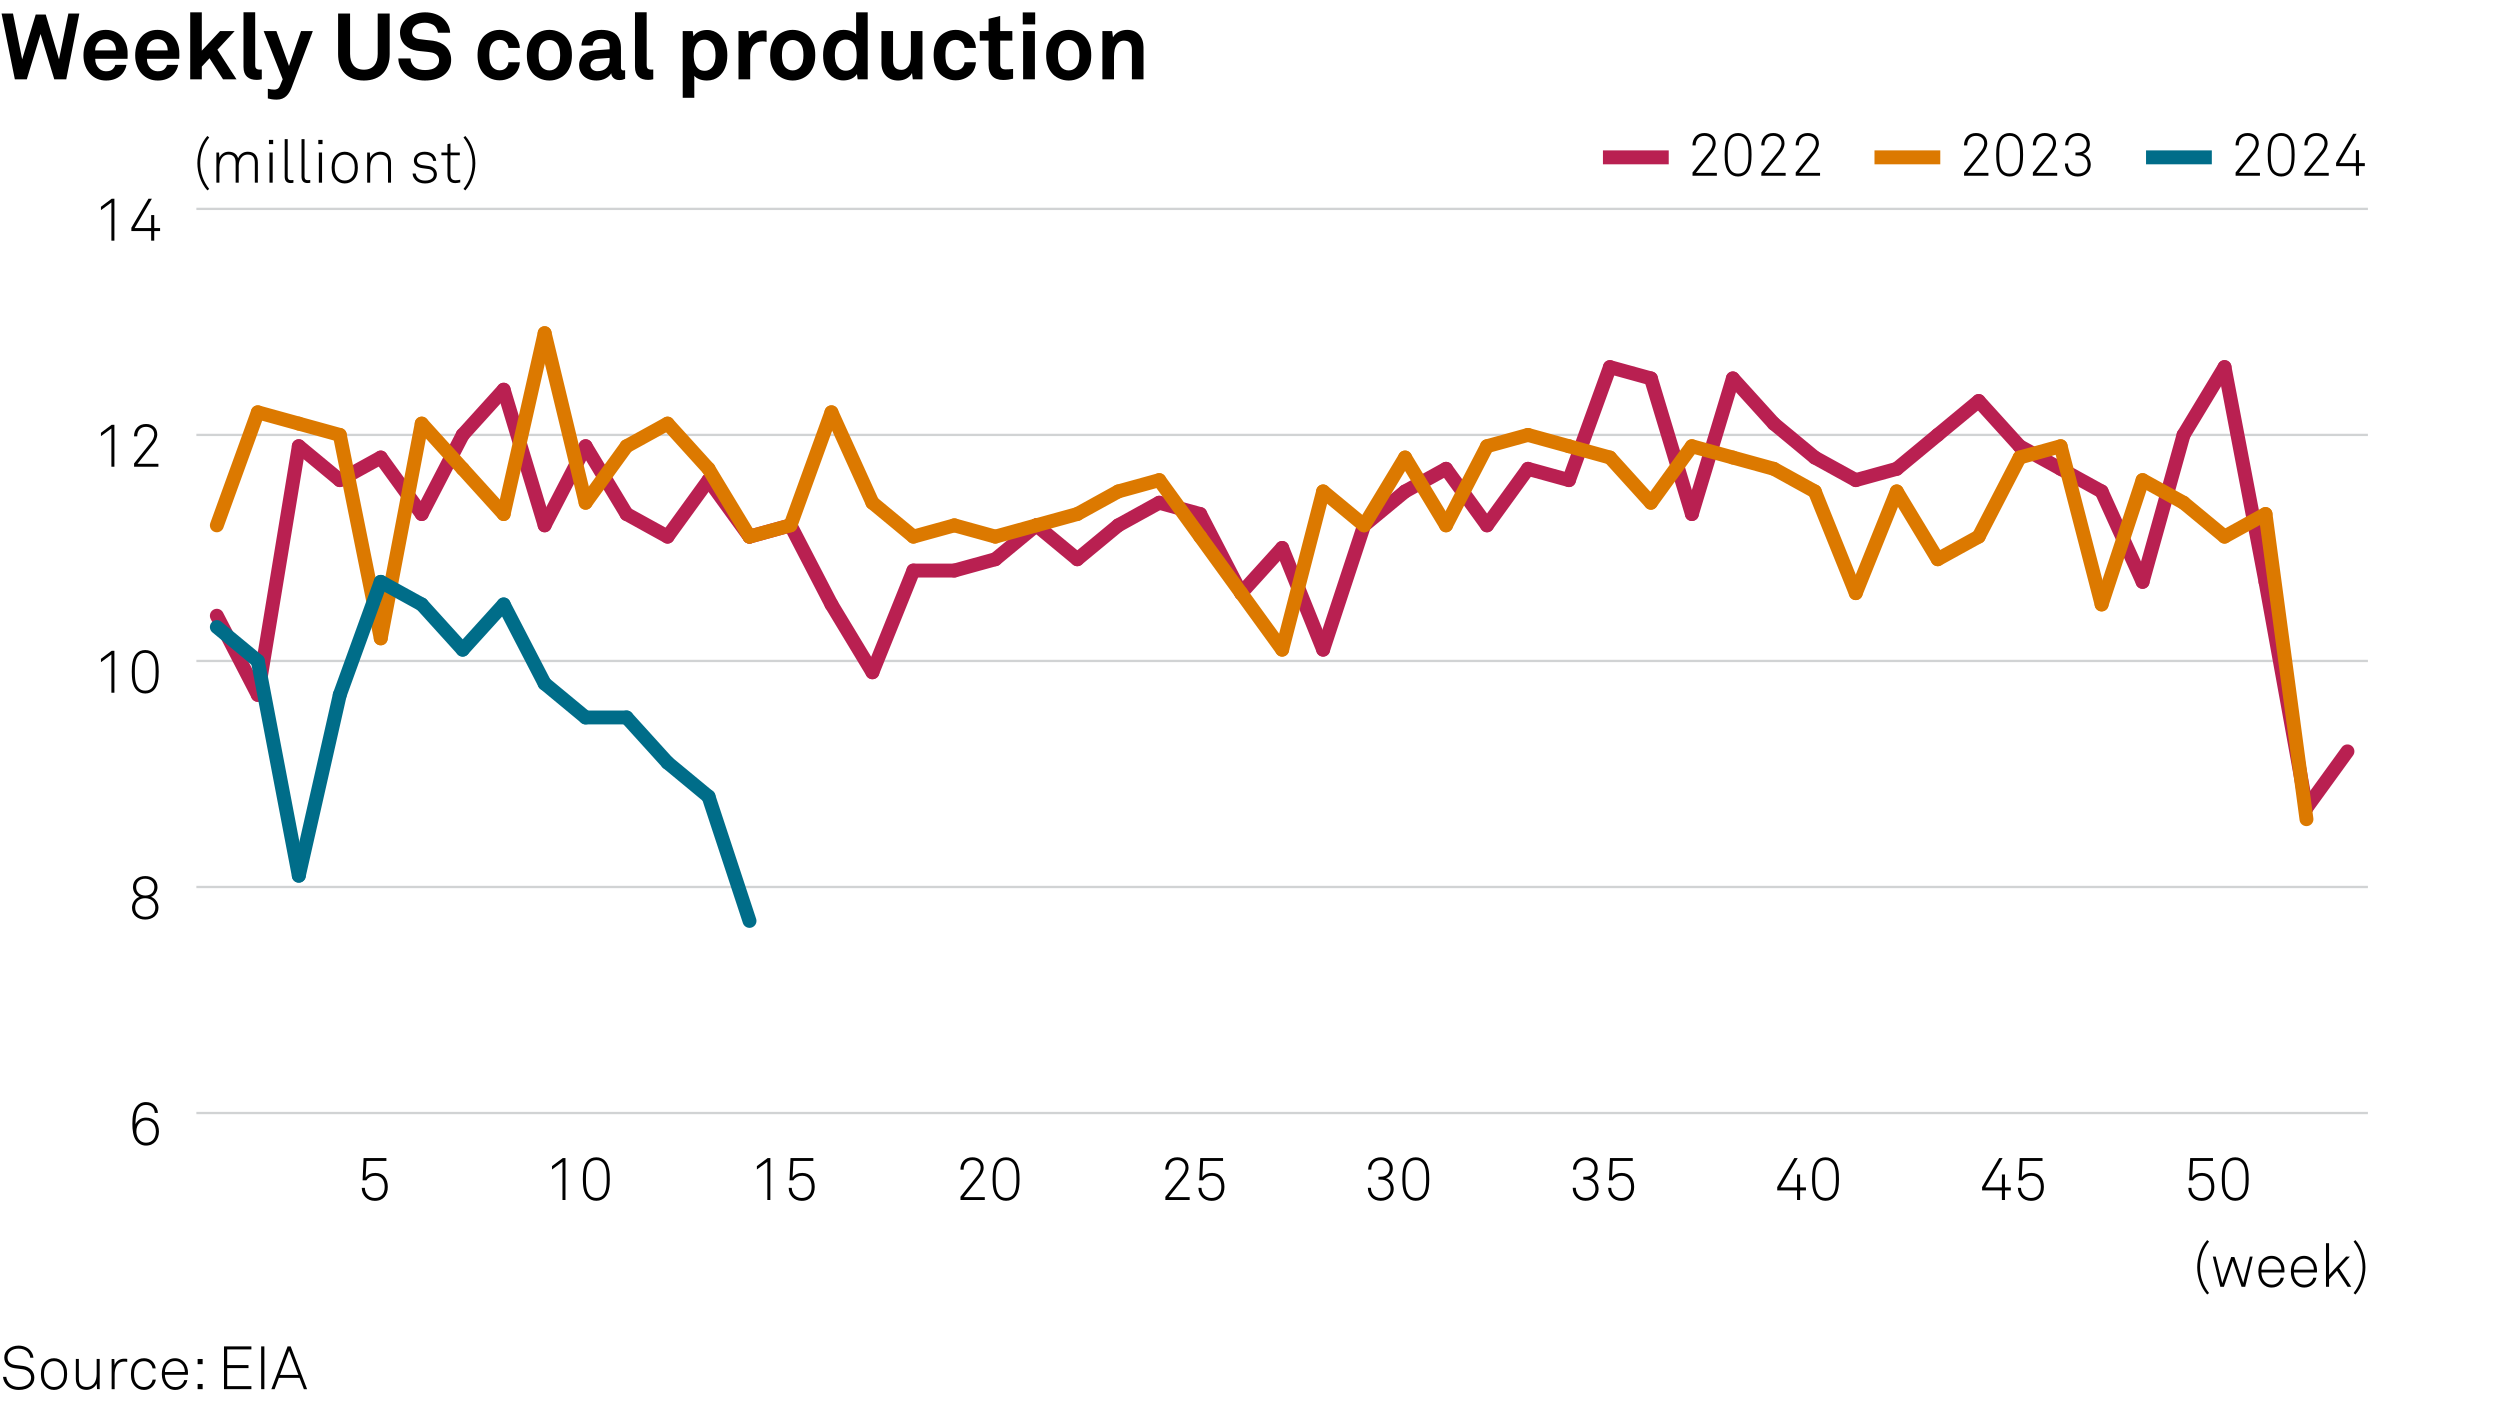 <?xml version="1.0" encoding="utf-8"?>
<!-- Generator: Adobe Illustrator 27.4.0, SVG Export Plug-In . SVG Version: 6.00 Build 0)  -->
<svg version="1.1" xmlns="http://www.w3.org/2000/svg" xmlns:xlink="http://www.w3.org/1999/xlink" x="0px" y="0px"
	 viewBox="0 0 269.291 151.13" enable-background="new 0 0 269.291 151.13" xml:space="preserve">
<g id="Background">
	<rect fill="#FFFFFF" width="269.291" height="151.13"/>
</g>
<g id="Graph">
	<g>
		<path d="M240.812,18.93v-0.351l1.808-2.255c0.182-0.228,0.364-0.572,0.364-0.871c0-0.527-0.391-0.819-0.885-0.819
			c-0.617,0-0.949,0.429-0.949,1.027h-0.344c0-0.773,0.487-1.333,1.293-1.333c0.702,0,1.209,0.422,1.209,1.125
			c0,0.383-0.208,0.773-0.441,1.06l-1.69,2.106h2.256v0.312H240.812z"/>
		<path d="M246.637,18.651c-0.208,0.201-0.5,0.364-0.916,0.364s-0.709-0.163-0.917-0.364c-0.468-0.449-0.533-1.274-0.533-1.983
			s0.065-1.534,0.533-1.982c0.208-0.202,0.501-0.357,0.917-0.357s0.708,0.156,0.916,0.357c0.469,0.448,0.533,1.274,0.533,1.982
			S247.105,18.202,246.637,18.651z M246.416,14.894c-0.162-0.156-0.377-0.26-0.695-0.26s-0.533,0.104-0.695,0.26
			c-0.41,0.396-0.423,1.189-0.423,1.774s0.013,1.378,0.423,1.775c0.162,0.156,0.377,0.26,0.695,0.26s0.533-0.104,0.695-0.26
			c0.409-0.397,0.423-1.19,0.423-1.775S246.825,15.29,246.416,14.894z"/>
		<path d="M248.223,18.93v-0.351l1.808-2.255c0.182-0.228,0.364-0.572,0.364-0.871c0-0.527-0.391-0.819-0.885-0.819
			c-0.617,0-0.949,0.429-0.949,1.027h-0.344c0-0.773,0.487-1.333,1.293-1.333c0.702,0,1.209,0.422,1.209,1.125
			c0,0.383-0.208,0.773-0.441,1.06l-1.69,2.106h2.256v0.312H248.223z"/>
		<path d="M254.1,17.896v1.034h-0.332v-1.034h-2.132v-0.357l1.84-3.126h0.37l-1.859,3.159h1.781v-1.398h0.332v1.398h0.63v0.325
			H254.1z"/>
	</g>
	<line fill="none" stroke="#006D89" stroke-width="1.5" stroke-miterlimit="10" x1="231.163" y1="16.949" x2="238.25" y2="16.949"/>
	<g>
		<path d="M211.562,18.93v-0.351l1.808-2.255c0.182-0.228,0.364-0.572,0.364-0.871c0-0.527-0.391-0.819-0.885-0.819
			c-0.617,0-0.949,0.429-0.949,1.027h-0.344c0-0.773,0.487-1.333,1.293-1.333c0.702,0,1.209,0.422,1.209,1.125
			c0,0.383-0.208,0.773-0.441,1.06l-1.69,2.106h2.256v0.312H211.562z"/>
		<path d="M217.387,18.651c-0.208,0.201-0.5,0.364-0.916,0.364s-0.709-0.163-0.917-0.364c-0.468-0.449-0.533-1.274-0.533-1.983
			s0.065-1.534,0.533-1.982c0.208-0.202,0.501-0.357,0.917-0.357s0.708,0.156,0.916,0.357c0.469,0.448,0.533,1.274,0.533,1.982
			S217.855,18.202,217.387,18.651z M217.166,14.894c-0.162-0.156-0.377-0.26-0.695-0.26s-0.533,0.104-0.695,0.26
			c-0.41,0.396-0.423,1.189-0.423,1.774s0.013,1.378,0.423,1.775c0.162,0.156,0.377,0.26,0.695,0.26s0.533-0.104,0.695-0.26
			c0.409-0.397,0.423-1.19,0.423-1.775S217.575,15.29,217.166,14.894z"/>
		<path d="M218.973,18.93v-0.351l1.808-2.255c0.182-0.228,0.364-0.572,0.364-0.871c0-0.527-0.391-0.819-0.885-0.819
			c-0.617,0-0.949,0.429-0.949,1.027h-0.344c0-0.773,0.487-1.333,1.293-1.333c0.702,0,1.209,0.422,1.209,1.125
			c0,0.383-0.208,0.773-0.441,1.06l-1.69,2.106h2.256v0.312H218.973z"/>
		<path d="M223.81,19.015c-0.865,0-1.372-0.598-1.385-1.397h0.331c0.007,0.585,0.345,1.085,1.054,1.085
			c0.637,0,1.06-0.371,1.06-0.956c0-0.676-0.416-1.014-1.066-1.014h-0.24v-0.312h0.24c0.585,0,0.969-0.305,0.969-0.91
			c0-0.533-0.436-0.878-0.942-0.878c-0.624,0-1.034,0.403-1.04,1.021h-0.339c0.014-0.806,0.592-1.326,1.379-1.326
			c0.695,0,1.28,0.455,1.28,1.183c0,0.487-0.247,0.923-0.734,1.066c0.532,0.149,0.832,0.63,0.832,1.17
			C225.207,18.508,224.576,19.015,223.81,19.015z"/>
	</g>
	<line fill="none" stroke="#DC7900" stroke-width="1.5" stroke-miterlimit="10" x1="201.913" y1="16.949" x2="209" y2="16.949"/>
	<g>
		<path d="M182.312,18.93v-0.351l1.808-2.255c0.182-0.228,0.364-0.572,0.364-0.871c0-0.527-0.391-0.819-0.885-0.819
			c-0.617,0-0.949,0.429-0.949,1.027h-0.344c0-0.773,0.487-1.333,1.293-1.333c0.702,0,1.209,0.422,1.209,1.125
			c0,0.383-0.208,0.773-0.441,1.06l-1.69,2.106h2.256v0.312H182.312z"/>
		<path d="M188.137,18.651c-0.208,0.201-0.5,0.364-0.916,0.364s-0.709-0.163-0.917-0.364c-0.468-0.449-0.533-1.274-0.533-1.983
			s0.065-1.534,0.533-1.982c0.208-0.202,0.501-0.357,0.917-0.357s0.708,0.156,0.916,0.357c0.469,0.448,0.533,1.274,0.533,1.982
			S188.605,18.202,188.137,18.651z M187.916,14.894c-0.162-0.156-0.377-0.26-0.695-0.26s-0.533,0.104-0.695,0.26
			c-0.41,0.396-0.423,1.189-0.423,1.774s0.013,1.378,0.423,1.775c0.162,0.156,0.377,0.26,0.695,0.26s0.533-0.104,0.695-0.26
			c0.409-0.397,0.423-1.19,0.423-1.775S188.325,15.29,187.916,14.894z"/>
		<path d="M189.723,18.93v-0.351l1.808-2.255c0.182-0.228,0.364-0.572,0.364-0.871c0-0.527-0.391-0.819-0.885-0.819
			c-0.617,0-0.949,0.429-0.949,1.027h-0.344c0-0.773,0.487-1.333,1.293-1.333c0.702,0,1.209,0.422,1.209,1.125
			c0,0.383-0.208,0.773-0.441,1.06l-1.69,2.106h2.256v0.312H189.723z"/>
		<path d="M193.428,18.93v-0.351l1.808-2.255c0.182-0.228,0.364-0.572,0.364-0.871c0-0.527-0.391-0.819-0.885-0.819
			c-0.617,0-0.949,0.429-0.949,1.027h-0.344c0-0.773,0.487-1.333,1.293-1.333c0.702,0,1.209,0.422,1.209,1.125
			c0,0.383-0.208,0.773-0.441,1.06l-1.69,2.106h2.256v0.312H193.428z"/>
	</g>
	<line fill="none" stroke="#B92051" stroke-width="1.5" stroke-miterlimit="10" x1="172.663" y1="16.949" x2="179.75" y2="16.949"/>
	<g>
		<line fill="none" x1="21.152" y1="119.891" x2="255.065" y2="119.891"/>
		<g>
			<g>
			</g>
			<g>
			</g>
		</g>
	</g>
	<g>
		<g>
			<g>
				<path d="M15.723,123.4c-0.5,0-0.865-0.267-1.066-0.553c-0.332-0.462-0.397-1.157-0.397-1.801c0-0.689,0.072-1.449,0.494-1.911
					c0.208-0.228,0.514-0.423,0.962-0.423c0.722,0,1.255,0.462,1.294,1.17h-0.338c-0.032-0.52-0.383-0.864-0.956-0.864
					c-0.325,0-0.559,0.137-0.715,0.306c-0.377,0.409-0.403,1.222-0.403,1.769c0.182-0.41,0.611-0.709,1.118-0.709
					c0.891,0,1.404,0.611,1.404,1.502C17.12,122.711,16.613,123.4,15.723,123.4z M15.723,120.683c-0.292,0-0.52,0.11-0.689,0.273
					c-0.228,0.221-0.345,0.533-0.345,0.916c0,0.624,0.351,1.216,1.04,1.216c0.741,0,1.06-0.578,1.06-1.202
					S16.463,120.683,15.723,120.683z"/>
			</g>
			<g>
				<path d="M15.638,99.053c-0.767,0-1.417-0.455-1.417-1.274c0-0.507,0.312-1.001,0.799-1.17c-0.422-0.163-0.695-0.599-0.695-1.047
					c0-0.767,0.591-1.196,1.326-1.196c0.735,0,1.313,0.43,1.313,1.196c0,0.448-0.273,0.884-0.695,1.047
					c0.487,0.169,0.8,0.663,0.8,1.17C17.068,98.598,16.405,99.053,15.638,99.053z M15.638,96.751c-0.611,0-1.079,0.364-1.079,1.008
					s0.481,0.994,1.092,0.994c0.611,0,1.079-0.351,1.079-0.994S16.249,96.751,15.638,96.751z M15.638,94.651
					c-0.546,0-0.975,0.318-0.975,0.897c0,0.592,0.429,0.916,0.988,0.916s0.975-0.324,0.975-0.916
					C16.626,94.97,16.184,94.651,15.638,94.651z"/>
			</g>
			<g>
				<path d="M11.999,74.619v-4.115l-1.125,0.826v-0.364l1.157-0.864h0.292v4.518H11.999z"/>
				<path d="M16.562,74.34c-0.208,0.201-0.5,0.364-0.917,0.364s-0.708-0.163-0.917-0.364c-0.468-0.449-0.533-1.274-0.533-1.982
					c0-0.709,0.065-1.534,0.533-1.983c0.208-0.202,0.5-0.357,0.917-0.357s0.708,0.156,0.917,0.357
					c0.468,0.449,0.533,1.274,0.533,1.983C17.095,73.065,17.03,73.891,16.562,74.34z M16.341,70.583
					c-0.163-0.156-0.377-0.26-0.696-0.26s-0.533,0.104-0.695,0.26c-0.41,0.396-0.423,1.189-0.423,1.775
					c0,0.585,0.013,1.378,0.423,1.774c0.162,0.156,0.377,0.26,0.695,0.26s0.533-0.104,0.696-0.26
					c0.409-0.396,0.422-1.189,0.422-1.774C16.763,71.772,16.75,70.979,16.341,70.583z"/>
			</g>
			<g>
				<path d="M11.999,50.272v-4.115l-1.125,0.826v-0.364l1.157-0.864h0.292v4.518H11.999z"/>
				<path d="M14.442,50.272v-0.351l1.807-2.255c0.182-0.228,0.364-0.572,0.364-0.871c0-0.527-0.39-0.819-0.884-0.819
					c-0.618,0-0.949,0.429-0.949,1.027h-0.344c0-0.773,0.487-1.333,1.293-1.333c0.702,0,1.209,0.422,1.209,1.125
					c0,0.383-0.208,0.773-0.442,1.06l-1.69,2.106h2.255v0.312H14.442z"/>
			</g>
			<g>
				<path d="M11.999,25.924v-4.115l-1.125,0.826v-0.364l1.157-0.864h0.292v4.518H11.999z"/>
				<path d="M16.614,24.89v1.034h-0.332V24.89H14.15v-0.357l1.84-3.126h0.37l-1.859,3.159h1.781v-1.397h0.332v1.397h0.63v0.325
					H16.614z"/>
			</g>
		</g>
		<line fill="none" x1="21.152" y1="119.891" x2="21.152" y2="22.5"/>
		<g>
			<g>
				
					<line fill-rule="evenodd" clip-rule="evenodd" fill="none" stroke="#D1D3D4" stroke-width="0.25" stroke-miterlimit="10" x1="21.152" y1="119.891" x2="255.065" y2="119.891"/>
				
					<line fill-rule="evenodd" clip-rule="evenodd" fill="none" stroke="#D1D3D4" stroke-width="0.25" stroke-miterlimit="10" x1="21.152" y1="95.543" x2="255.065" y2="95.543"/>
				
					<line fill-rule="evenodd" clip-rule="evenodd" fill="none" stroke="#D1D3D4" stroke-width="0.25" stroke-miterlimit="10" x1="21.152" y1="71.196" x2="255.065" y2="71.196"/>
				
					<line fill-rule="evenodd" clip-rule="evenodd" fill="none" stroke="#D1D3D4" stroke-width="0.25" stroke-miterlimit="10" x1="21.152" y1="46.848" x2="255.065" y2="46.848"/>
				
					<line fill-rule="evenodd" clip-rule="evenodd" fill="none" stroke="#D1D3D4" stroke-width="0.25" stroke-miterlimit="10" x1="21.152" y1="22.5" x2="255.065" y2="22.5"/>
			</g>
			<g>
			</g>
		</g>
	</g>
	<g>
		<g>
			<g>
				
					<line fill="none" stroke="#B92051" stroke-width="1.5" stroke-linecap="round" stroke-linejoin="round" stroke-miterlimit="10" x1="27.772" y1="74.848" x2="23.359" y2="66.326"/>
				
					<line fill="none" stroke="#B92051" stroke-width="1.5" stroke-linecap="round" stroke-linejoin="round" stroke-miterlimit="10" x1="32.186" y1="48.065" x2="27.772" y2="74.848"/>
				
					<line fill="none" stroke="#B92051" stroke-width="1.5" stroke-linecap="round" stroke-linejoin="round" stroke-miterlimit="10" x1="36.599" y1="51.717" x2="32.186" y2="48.065"/>
				
					<line fill="none" stroke="#B92051" stroke-width="1.5" stroke-linecap="round" stroke-linejoin="round" stroke-miterlimit="10" x1="41.013" y1="49.283" x2="36.599" y2="51.717"/>
				
					<line fill="none" stroke="#B92051" stroke-width="1.5" stroke-linecap="round" stroke-linejoin="round" stroke-miterlimit="10" x1="45.426" y1="55.37" x2="41.013" y2="49.283"/>
				
					<line fill="none" stroke="#B92051" stroke-width="1.5" stroke-linecap="round" stroke-linejoin="round" stroke-miterlimit="10" x1="49.84" y1="46.848" x2="45.426" y2="55.37"/>
				
					<line fill="none" stroke="#B92051" stroke-width="1.5" stroke-linecap="round" stroke-linejoin="round" stroke-miterlimit="10" x1="54.253" y1="41.978" x2="49.84" y2="46.848"/>
				
					<line fill="none" stroke="#B92051" stroke-width="1.5" stroke-linecap="round" stroke-linejoin="round" stroke-miterlimit="10" x1="58.667" y1="56.587" x2="54.253" y2="41.978"/>
				
					<line fill="none" stroke="#B92051" stroke-width="1.5" stroke-linecap="round" stroke-linejoin="round" stroke-miterlimit="10" x1="63.08" y1="48.065" x2="58.667" y2="56.587"/>
				
					<line fill="none" stroke="#B92051" stroke-width="1.5" stroke-linecap="round" stroke-linejoin="round" stroke-miterlimit="10" x1="67.493" y1="55.37" x2="63.08" y2="48.065"/>
				
					<line fill="none" stroke="#B92051" stroke-width="1.5" stroke-linecap="round" stroke-linejoin="round" stroke-miterlimit="10" x1="71.907" y1="57.804" x2="67.493" y2="55.37"/>
				
					<line fill="none" stroke="#B92051" stroke-width="1.5" stroke-linecap="round" stroke-linejoin="round" stroke-miterlimit="10" x1="76.32" y1="51.717" x2="71.907" y2="57.804"/>
				
					<line fill="none" stroke="#B92051" stroke-width="1.5" stroke-linecap="round" stroke-linejoin="round" stroke-miterlimit="10" x1="80.734" y1="57.804" x2="76.32" y2="51.717"/>
				
					<line fill="none" stroke="#B92051" stroke-width="1.5" stroke-linecap="round" stroke-linejoin="round" stroke-miterlimit="10" x1="85.147" y1="56.587" x2="80.734" y2="57.804"/>
				
					<line fill="none" stroke="#B92051" stroke-width="1.5" stroke-linecap="round" stroke-linejoin="round" stroke-miterlimit="10" x1="89.561" y1="65.109" x2="85.147" y2="56.587"/>
				
					<line fill="none" stroke="#B92051" stroke-width="1.5" stroke-linecap="round" stroke-linejoin="round" stroke-miterlimit="10" x1="93.974" y1="72.413" x2="89.561" y2="65.109"/>
				
					<line fill="none" stroke="#B92051" stroke-width="1.5" stroke-linecap="round" stroke-linejoin="round" stroke-miterlimit="10" x1="98.388" y1="61.457" x2="93.974" y2="72.413"/>
				
					<line fill="none" stroke="#B92051" stroke-width="1.5" stroke-linecap="round" stroke-linejoin="round" stroke-miterlimit="10" x1="102.801" y1="61.457" x2="98.388" y2="61.457"/>
				
					<line fill="none" stroke="#B92051" stroke-width="1.5" stroke-linecap="round" stroke-linejoin="round" stroke-miterlimit="10" x1="107.215" y1="60.239" x2="102.801" y2="61.457"/>
				
					<line fill="none" stroke="#B92051" stroke-width="1.5" stroke-linecap="round" stroke-linejoin="round" stroke-miterlimit="10" x1="111.628" y1="56.587" x2="107.215" y2="60.239"/>
				
					<line fill="none" stroke="#B92051" stroke-width="1.5" stroke-linecap="round" stroke-linejoin="round" stroke-miterlimit="10" x1="116.041" y1="60.239" x2="111.628" y2="56.587"/>
				
					<line fill="none" stroke="#B92051" stroke-width="1.5" stroke-linecap="round" stroke-linejoin="round" stroke-miterlimit="10" x1="120.455" y1="56.587" x2="116.041" y2="60.239"/>
				
					<line fill="none" stroke="#B92051" stroke-width="1.5" stroke-linecap="round" stroke-linejoin="round" stroke-miterlimit="10" x1="124.868" y1="54.152" x2="120.455" y2="56.587"/>
				
					<line fill="none" stroke="#B92051" stroke-width="1.5" stroke-linecap="round" stroke-linejoin="round" stroke-miterlimit="10" x1="129.282" y1="55.37" x2="124.868" y2="54.152"/>
				
					<line fill="none" stroke="#B92051" stroke-width="1.5" stroke-linecap="round" stroke-linejoin="round" stroke-miterlimit="10" x1="133.695" y1="63.891" x2="129.282" y2="55.37"/>
				
					<line fill="none" stroke="#B92051" stroke-width="1.5" stroke-linecap="round" stroke-linejoin="round" stroke-miterlimit="10" x1="138.109" y1="59.022" x2="133.695" y2="63.891"/>
				
					<line fill="none" stroke="#B92051" stroke-width="1.5" stroke-linecap="round" stroke-linejoin="round" stroke-miterlimit="10" x1="142.522" y1="69.978" x2="138.109" y2="59.022"/>
				
					<line fill="none" stroke="#B92051" stroke-width="1.5" stroke-linecap="round" stroke-linejoin="round" stroke-miterlimit="10" x1="146.936" y1="56.587" x2="142.522" y2="69.978"/>
				
					<line fill="none" stroke="#B92051" stroke-width="1.5" stroke-linecap="round" stroke-linejoin="round" stroke-miterlimit="10" x1="151.349" y1="52.935" x2="146.936" y2="56.587"/>
				
					<line fill="none" stroke="#B92051" stroke-width="1.5" stroke-linecap="round" stroke-linejoin="round" stroke-miterlimit="10" x1="155.763" y1="50.5" x2="151.349" y2="52.935"/>
				
					<line fill="none" stroke="#B92051" stroke-width="1.5" stroke-linecap="round" stroke-linejoin="round" stroke-miterlimit="10" x1="160.176" y1="56.587" x2="155.763" y2="50.5"/>
				
					<line fill="none" stroke="#B92051" stroke-width="1.5" stroke-linecap="round" stroke-linejoin="round" stroke-miterlimit="10" x1="164.589" y1="50.5" x2="160.176" y2="56.587"/>
				
					<line fill="none" stroke="#B92051" stroke-width="1.5" stroke-linecap="round" stroke-linejoin="round" stroke-miterlimit="10" x1="169.003" y1="51.717" x2="164.589" y2="50.5"/>
				
					<line fill="none" stroke="#B92051" stroke-width="1.5" stroke-linecap="round" stroke-linejoin="round" stroke-miterlimit="10" x1="173.416" y1="39.543" x2="169.003" y2="51.717"/>
				
					<line fill="none" stroke="#B92051" stroke-width="1.5" stroke-linecap="round" stroke-linejoin="round" stroke-miterlimit="10" x1="177.83" y1="40.761" x2="173.416" y2="39.543"/>
				
					<line fill="none" stroke="#B92051" stroke-width="1.5" stroke-linecap="round" stroke-linejoin="round" stroke-miterlimit="10" x1="182.243" y1="55.37" x2="177.83" y2="40.761"/>
				
					<line fill="none" stroke="#B92051" stroke-width="1.5" stroke-linecap="round" stroke-linejoin="round" stroke-miterlimit="10" x1="186.657" y1="40.761" x2="182.243" y2="55.37"/>
				
					<line fill="none" stroke="#B92051" stroke-width="1.5" stroke-linecap="round" stroke-linejoin="round" stroke-miterlimit="10" x1="191.07" y1="45.63" x2="186.657" y2="40.761"/>
				
					<line fill="none" stroke="#B92051" stroke-width="1.5" stroke-linecap="round" stroke-linejoin="round" stroke-miterlimit="10" x1="195.484" y1="49.283" x2="191.07" y2="45.63"/>
				
					<line fill="none" stroke="#B92051" stroke-width="1.5" stroke-linecap="round" stroke-linejoin="round" stroke-miterlimit="10" x1="199.897" y1="51.717" x2="195.484" y2="49.283"/>
				
					<line fill="none" stroke="#B92051" stroke-width="1.5" stroke-linecap="round" stroke-linejoin="round" stroke-miterlimit="10" x1="204.311" y1="50.5" x2="199.897" y2="51.717"/>
				
					<line fill="none" stroke="#B92051" stroke-width="1.5" stroke-linecap="round" stroke-linejoin="round" stroke-miterlimit="10" x1="208.724" y1="46.848" x2="204.311" y2="50.5"/>
				
					<line fill="none" stroke="#B92051" stroke-width="1.5" stroke-linecap="round" stroke-linejoin="round" stroke-miterlimit="10" x1="213.137" y1="43.196" x2="208.724" y2="46.848"/>
				
					<line fill="none" stroke="#B92051" stroke-width="1.5" stroke-linecap="round" stroke-linejoin="round" stroke-miterlimit="10" x1="217.551" y1="48.065" x2="213.137" y2="43.196"/>
				
					<line fill="none" stroke="#B92051" stroke-width="1.5" stroke-linecap="round" stroke-linejoin="round" stroke-miterlimit="10" x1="221.964" y1="50.5" x2="217.551" y2="48.065"/>
				
					<line fill="none" stroke="#B92051" stroke-width="1.5" stroke-linecap="round" stroke-linejoin="round" stroke-miterlimit="10" x1="226.378" y1="52.935" x2="221.964" y2="50.5"/>
				
					<line fill="none" stroke="#B92051" stroke-width="1.5" stroke-linecap="round" stroke-linejoin="round" stroke-miterlimit="10" x1="230.791" y1="62.674" x2="226.378" y2="52.935"/>
				
					<line fill="none" stroke="#B92051" stroke-width="1.5" stroke-linecap="round" stroke-linejoin="round" stroke-miterlimit="10" x1="235.205" y1="46.848" x2="230.791" y2="62.674"/>
				
					<line fill="none" stroke="#B92051" stroke-width="1.5" stroke-linecap="round" stroke-linejoin="round" stroke-miterlimit="10" x1="239.618" y1="39.543" x2="235.205" y2="46.848"/>
				
					<line fill="none" stroke="#B92051" stroke-width="1.5" stroke-linecap="round" stroke-linejoin="round" stroke-miterlimit="10" x1="244.032" y1="62.674" x2="239.618" y2="39.543"/>
				
					<line fill="none" stroke="#B92051" stroke-width="1.5" stroke-linecap="round" stroke-linejoin="round" stroke-miterlimit="10" x1="248.445" y1="87.022" x2="244.032" y2="62.674"/>
				
					<line fill="none" stroke="#B92051" stroke-width="1.5" stroke-linecap="round" stroke-linejoin="round" stroke-miterlimit="10" x1="252.858" y1="80.935" x2="248.445" y2="87.022"/>
			</g>
		</g>
		<g>
			<g>
				
					<line fill="none" stroke="#DC7900" stroke-width="1.5" stroke-linecap="round" stroke-linejoin="round" stroke-miterlimit="10" x1="27.772" y1="44.413" x2="23.359" y2="56.587"/>
				
					<line fill="none" stroke="#DC7900" stroke-width="1.5" stroke-linecap="round" stroke-linejoin="round" stroke-miterlimit="10" x1="32.186" y1="45.63" x2="27.772" y2="44.413"/>
				
					<line fill="none" stroke="#DC7900" stroke-width="1.5" stroke-linecap="round" stroke-linejoin="round" stroke-miterlimit="10" x1="36.599" y1="46.848" x2="32.186" y2="45.63"/>
				
					<line fill="none" stroke="#DC7900" stroke-width="1.5" stroke-linecap="round" stroke-linejoin="round" stroke-miterlimit="10" x1="41.013" y1="68.761" x2="36.599" y2="46.848"/>
				
					<line fill="none" stroke="#DC7900" stroke-width="1.5" stroke-linecap="round" stroke-linejoin="round" stroke-miterlimit="10" x1="45.426" y1="45.63" x2="41.013" y2="68.761"/>
				
					<line fill="none" stroke="#DC7900" stroke-width="1.5" stroke-linecap="round" stroke-linejoin="round" stroke-miterlimit="10" x1="49.84" y1="50.5" x2="45.426" y2="45.63"/>
				
					<line fill="none" stroke="#DC7900" stroke-width="1.5" stroke-linecap="round" stroke-linejoin="round" stroke-miterlimit="10" x1="54.253" y1="55.37" x2="49.84" y2="50.5"/>
				
					<line fill="none" stroke="#DC7900" stroke-width="1.5" stroke-linecap="round" stroke-linejoin="round" stroke-miterlimit="10" x1="58.667" y1="35.891" x2="54.253" y2="55.37"/>
				
					<line fill="none" stroke="#DC7900" stroke-width="1.5" stroke-linecap="round" stroke-linejoin="round" stroke-miterlimit="10" x1="63.08" y1="54.152" x2="58.667" y2="35.891"/>
				
					<line fill="none" stroke="#DC7900" stroke-width="1.5" stroke-linecap="round" stroke-linejoin="round" stroke-miterlimit="10" x1="67.493" y1="48.065" x2="63.08" y2="54.152"/>
				
					<line fill="none" stroke="#DC7900" stroke-width="1.5" stroke-linecap="round" stroke-linejoin="round" stroke-miterlimit="10" x1="71.907" y1="45.63" x2="67.493" y2="48.065"/>
				
					<line fill="none" stroke="#DC7900" stroke-width="1.5" stroke-linecap="round" stroke-linejoin="round" stroke-miterlimit="10" x1="76.32" y1="50.5" x2="71.907" y2="45.63"/>
				
					<line fill="none" stroke="#DC7900" stroke-width="1.5" stroke-linecap="round" stroke-linejoin="round" stroke-miterlimit="10" x1="80.734" y1="57.804" x2="76.32" y2="50.5"/>
				
					<line fill="none" stroke="#DC7900" stroke-width="1.5" stroke-linecap="round" stroke-linejoin="round" stroke-miterlimit="10" x1="85.147" y1="56.587" x2="80.734" y2="57.804"/>
				
					<line fill="none" stroke="#DC7900" stroke-width="1.5" stroke-linecap="round" stroke-linejoin="round" stroke-miterlimit="10" x1="89.561" y1="44.413" x2="85.147" y2="56.587"/>
				
					<line fill="none" stroke="#DC7900" stroke-width="1.5" stroke-linecap="round" stroke-linejoin="round" stroke-miterlimit="10" x1="93.974" y1="54.152" x2="89.561" y2="44.413"/>
				
					<line fill="none" stroke="#DC7900" stroke-width="1.5" stroke-linecap="round" stroke-linejoin="round" stroke-miterlimit="10" x1="98.388" y1="57.804" x2="93.974" y2="54.152"/>
				
					<line fill="none" stroke="#DC7900" stroke-width="1.5" stroke-linecap="round" stroke-linejoin="round" stroke-miterlimit="10" x1="102.801" y1="56.587" x2="98.388" y2="57.804"/>
				
					<line fill="none" stroke="#DC7900" stroke-width="1.5" stroke-linecap="round" stroke-linejoin="round" stroke-miterlimit="10" x1="107.215" y1="57.804" x2="102.801" y2="56.587"/>
				
					<line fill="none" stroke="#DC7900" stroke-width="1.5" stroke-linecap="round" stroke-linejoin="round" stroke-miterlimit="10" x1="111.628" y1="56.587" x2="107.215" y2="57.804"/>
				
					<line fill="none" stroke="#DC7900" stroke-width="1.5" stroke-linecap="round" stroke-linejoin="round" stroke-miterlimit="10" x1="116.041" y1="55.37" x2="111.628" y2="56.587"/>
				
					<line fill="none" stroke="#DC7900" stroke-width="1.5" stroke-linecap="round" stroke-linejoin="round" stroke-miterlimit="10" x1="120.455" y1="52.935" x2="116.041" y2="55.37"/>
				
					<line fill="none" stroke="#DC7900" stroke-width="1.5" stroke-linecap="round" stroke-linejoin="round" stroke-miterlimit="10" x1="124.868" y1="51.717" x2="120.455" y2="52.935"/>
				
					<line fill="none" stroke="#DC7900" stroke-width="1.5" stroke-linecap="round" stroke-linejoin="round" stroke-miterlimit="10" x1="129.282" y1="57.804" x2="124.868" y2="51.717"/>
				
					<line fill="none" stroke="#DC7900" stroke-width="1.5" stroke-linecap="round" stroke-linejoin="round" stroke-miterlimit="10" x1="133.695" y1="63.891" x2="129.282" y2="57.804"/>
				
					<line fill="none" stroke="#DC7900" stroke-width="1.5" stroke-linecap="round" stroke-linejoin="round" stroke-miterlimit="10" x1="138.109" y1="69.978" x2="133.695" y2="63.891"/>
				
					<line fill="none" stroke="#DC7900" stroke-width="1.5" stroke-linecap="round" stroke-linejoin="round" stroke-miterlimit="10" x1="142.522" y1="52.935" x2="138.109" y2="69.978"/>
				
					<line fill="none" stroke="#DC7900" stroke-width="1.5" stroke-linecap="round" stroke-linejoin="round" stroke-miterlimit="10" x1="146.936" y1="56.587" x2="142.522" y2="52.935"/>
				
					<line fill="none" stroke="#DC7900" stroke-width="1.5" stroke-linecap="round" stroke-linejoin="round" stroke-miterlimit="10" x1="151.349" y1="49.283" x2="146.936" y2="56.587"/>
				
					<line fill="none" stroke="#DC7900" stroke-width="1.5" stroke-linecap="round" stroke-linejoin="round" stroke-miterlimit="10" x1="155.763" y1="56.587" x2="151.349" y2="49.283"/>
				
					<line fill="none" stroke="#DC7900" stroke-width="1.5" stroke-linecap="round" stroke-linejoin="round" stroke-miterlimit="10" x1="160.176" y1="48.065" x2="155.763" y2="56.587"/>
				
					<line fill="none" stroke="#DC7900" stroke-width="1.5" stroke-linecap="round" stroke-linejoin="round" stroke-miterlimit="10" x1="164.589" y1="46.848" x2="160.176" y2="48.065"/>
				
					<line fill="none" stroke="#DC7900" stroke-width="1.5" stroke-linecap="round" stroke-linejoin="round" stroke-miterlimit="10" x1="169.003" y1="48.065" x2="164.589" y2="46.848"/>
				
					<line fill="none" stroke="#DC7900" stroke-width="1.5" stroke-linecap="round" stroke-linejoin="round" stroke-miterlimit="10" x1="173.416" y1="49.283" x2="169.003" y2="48.065"/>
				
					<line fill="none" stroke="#DC7900" stroke-width="1.5" stroke-linecap="round" stroke-linejoin="round" stroke-miterlimit="10" x1="177.83" y1="54.152" x2="173.416" y2="49.283"/>
				
					<line fill="none" stroke="#DC7900" stroke-width="1.5" stroke-linecap="round" stroke-linejoin="round" stroke-miterlimit="10" x1="182.243" y1="48.065" x2="177.83" y2="54.152"/>
				
					<line fill="none" stroke="#DC7900" stroke-width="1.5" stroke-linecap="round" stroke-linejoin="round" stroke-miterlimit="10" x1="186.657" y1="49.283" x2="182.243" y2="48.065"/>
				
					<line fill="none" stroke="#DC7900" stroke-width="1.5" stroke-linecap="round" stroke-linejoin="round" stroke-miterlimit="10" x1="191.07" y1="50.5" x2="186.657" y2="49.283"/>
				
					<line fill="none" stroke="#DC7900" stroke-width="1.5" stroke-linecap="round" stroke-linejoin="round" stroke-miterlimit="10" x1="195.484" y1="52.935" x2="191.07" y2="50.5"/>
				
					<line fill="none" stroke="#DC7900" stroke-width="1.5" stroke-linecap="round" stroke-linejoin="round" stroke-miterlimit="10" x1="199.897" y1="63.891" x2="195.484" y2="52.935"/>
				
					<line fill="none" stroke="#DC7900" stroke-width="1.5" stroke-linecap="round" stroke-linejoin="round" stroke-miterlimit="10" x1="204.311" y1="52.935" x2="199.897" y2="63.891"/>
				
					<line fill="none" stroke="#DC7900" stroke-width="1.5" stroke-linecap="round" stroke-linejoin="round" stroke-miterlimit="10" x1="208.724" y1="60.239" x2="204.311" y2="52.935"/>
				
					<line fill="none" stroke="#DC7900" stroke-width="1.5" stroke-linecap="round" stroke-linejoin="round" stroke-miterlimit="10" x1="213.137" y1="57.804" x2="208.724" y2="60.239"/>
				
					<line fill="none" stroke="#DC7900" stroke-width="1.5" stroke-linecap="round" stroke-linejoin="round" stroke-miterlimit="10" x1="217.551" y1="49.283" x2="213.137" y2="57.804"/>
				
					<line fill="none" stroke="#DC7900" stroke-width="1.5" stroke-linecap="round" stroke-linejoin="round" stroke-miterlimit="10" x1="221.964" y1="48.065" x2="217.551" y2="49.283"/>
				
					<line fill="none" stroke="#DC7900" stroke-width="1.5" stroke-linecap="round" stroke-linejoin="round" stroke-miterlimit="10" x1="226.378" y1="65.109" x2="221.964" y2="48.065"/>
				
					<line fill="none" stroke="#DC7900" stroke-width="1.5" stroke-linecap="round" stroke-linejoin="round" stroke-miterlimit="10" x1="230.791" y1="51.717" x2="226.378" y2="65.109"/>
				
					<line fill="none" stroke="#DC7900" stroke-width="1.5" stroke-linecap="round" stroke-linejoin="round" stroke-miterlimit="10" x1="235.205" y1="54.152" x2="230.791" y2="51.717"/>
				
					<line fill="none" stroke="#DC7900" stroke-width="1.5" stroke-linecap="round" stroke-linejoin="round" stroke-miterlimit="10" x1="239.618" y1="57.804" x2="235.205" y2="54.152"/>
				
					<line fill="none" stroke="#DC7900" stroke-width="1.5" stroke-linecap="round" stroke-linejoin="round" stroke-miterlimit="10" x1="244.032" y1="55.37" x2="239.618" y2="57.804"/>
				
					<line fill="none" stroke="#DC7900" stroke-width="1.5" stroke-linecap="round" stroke-linejoin="round" stroke-miterlimit="10" x1="248.445" y1="88.239" x2="244.032" y2="55.37"/>
			</g>
		</g>
		<g>
			<g>
				
					<line fill="none" stroke="#006D89" stroke-width="1.5" stroke-linecap="round" stroke-linejoin="round" stroke-miterlimit="10" x1="27.772" y1="71.196" x2="23.359" y2="67.543"/>
				
					<line fill="none" stroke="#006D89" stroke-width="1.5" stroke-linecap="round" stroke-linejoin="round" stroke-miterlimit="10" x1="32.186" y1="94.326" x2="27.772" y2="71.196"/>
				
					<line fill="none" stroke="#006D89" stroke-width="1.5" stroke-linecap="round" stroke-linejoin="round" stroke-miterlimit="10" x1="36.599" y1="74.848" x2="32.186" y2="94.326"/>
				
					<line fill="none" stroke="#006D89" stroke-width="1.5" stroke-linecap="round" stroke-linejoin="round" stroke-miterlimit="10" x1="41.013" y1="62.674" x2="36.599" y2="74.848"/>
				
					<line fill="none" stroke="#006D89" stroke-width="1.5" stroke-linecap="round" stroke-linejoin="round" stroke-miterlimit="10" x1="45.426" y1="65.109" x2="41.013" y2="62.674"/>
				
					<line fill="none" stroke="#006D89" stroke-width="1.5" stroke-linecap="round" stroke-linejoin="round" stroke-miterlimit="10" x1="49.84" y1="69.978" x2="45.426" y2="65.109"/>
				
					<line fill="none" stroke="#006D89" stroke-width="1.5" stroke-linecap="round" stroke-linejoin="round" stroke-miterlimit="10" x1="54.253" y1="65.109" x2="49.84" y2="69.978"/>
				
					<line fill="none" stroke="#006D89" stroke-width="1.5" stroke-linecap="round" stroke-linejoin="round" stroke-miterlimit="10" x1="58.667" y1="73.63" x2="54.253" y2="65.109"/>
				
					<line fill="none" stroke="#006D89" stroke-width="1.5" stroke-linecap="round" stroke-linejoin="round" stroke-miterlimit="10" x1="63.08" y1="77.283" x2="58.667" y2="73.63"/>
				
					<line fill="none" stroke="#006D89" stroke-width="1.5" stroke-linecap="round" stroke-linejoin="round" stroke-miterlimit="10" x1="67.493" y1="77.283" x2="63.08" y2="77.283"/>
				
					<line fill="none" stroke="#006D89" stroke-width="1.5" stroke-linecap="round" stroke-linejoin="round" stroke-miterlimit="10" x1="71.907" y1="82.152" x2="67.493" y2="77.283"/>
				
					<line fill="none" stroke="#006D89" stroke-width="1.5" stroke-linecap="round" stroke-linejoin="round" stroke-miterlimit="10" x1="76.32" y1="85.804" x2="71.907" y2="82.152"/>
				
					<line fill="none" stroke="#006D89" stroke-width="1.5" stroke-linecap="round" stroke-linejoin="round" stroke-miterlimit="10" x1="80.734" y1="99.196" x2="76.32" y2="85.804"/>
			</g>
		</g>
	</g>
	<g>
		<g>
		</g>
		<g>
		</g>
		<g>
		</g>
	</g>
	<g>
		<g>
			<path d="M237.133,129.352c-0.852,0-1.392-0.604-1.411-1.397h0.332c0.025,0.644,0.429,1.086,1.079,1.086
				c0.715,0,1.06-0.488,1.06-1.196c0-0.656-0.306-1.196-1.008-1.196c-0.384,0-0.761,0.156-0.969,0.494h-0.403l0.104-2.398h2.457
				v0.306h-2.146l-0.091,1.794c0.222-0.357,0.644-0.501,1.047-0.501c0.896,0,1.339,0.644,1.339,1.502
				C238.523,128.688,238.075,129.352,237.133,129.352z"/>
			<path d="M241.689,128.981c-0.208,0.201-0.501,0.364-0.917,0.364s-0.708-0.163-0.917-0.364c-0.468-0.448-0.532-1.274-0.532-1.982
				c0-0.709,0.064-1.534,0.532-1.983c0.209-0.201,0.501-0.357,0.917-0.357s0.709,0.156,0.917,0.357
				c0.468,0.449,0.532,1.274,0.532,1.983C242.222,127.707,242.157,128.533,241.689,128.981z M241.468,125.224
				c-0.162-0.155-0.377-0.26-0.695-0.26s-0.533,0.104-0.695,0.26c-0.41,0.397-0.423,1.19-0.423,1.775s0.013,1.378,0.423,1.774
				c0.162,0.156,0.377,0.26,0.695,0.26s0.533-0.104,0.695-0.26c0.41-0.396,0.423-1.189,0.423-1.774S241.878,125.621,241.468,125.224
				z"/>
		</g>
		<g>
			<path d="M215.969,128.228v1.033h-0.332v-1.033h-2.132v-0.357l1.84-3.127h0.37l-1.858,3.159h1.78v-1.397h0.332v1.397h0.63v0.325
				H215.969z"/>
			<path d="M218.771,129.352c-0.852,0-1.392-0.604-1.411-1.397h0.332c0.025,0.644,0.429,1.086,1.079,1.086
				c0.715,0,1.06-0.488,1.06-1.196c0-0.656-0.306-1.196-1.008-1.196c-0.384,0-0.761,0.156-0.969,0.494h-0.403l0.104-2.398h2.457
				v0.306h-2.146l-0.091,1.794c0.221-0.357,0.644-0.501,1.047-0.501c0.896,0,1.339,0.644,1.339,1.502
				C220.161,128.688,219.713,129.352,218.771,129.352z"/>
		</g>
		<g>
			<path d="M193.901,128.228v1.033h-0.332v-1.033h-2.132v-0.357l1.84-3.127h0.37l-1.858,3.159h1.78v-1.397h0.332v1.397h0.63v0.325
				H193.901z"/>
			<path d="M197.555,128.981c-0.208,0.201-0.501,0.364-0.917,0.364s-0.708-0.163-0.917-0.364c-0.468-0.448-0.532-1.274-0.532-1.982
				c0-0.709,0.064-1.534,0.532-1.983c0.209-0.201,0.501-0.357,0.917-0.357s0.709,0.156,0.917,0.357
				c0.468,0.449,0.532,1.274,0.532,1.983C198.087,127.707,198.022,128.533,197.555,128.981z M197.333,125.224
				c-0.162-0.155-0.377-0.26-0.695-0.26s-0.533,0.104-0.695,0.26c-0.41,0.397-0.423,1.19-0.423,1.775s0.013,1.378,0.423,1.774
				c0.162,0.156,0.377,0.26,0.695,0.26s0.533-0.104,0.695-0.26c0.41-0.396,0.423-1.189,0.423-1.774S197.743,125.621,197.333,125.224
				z"/>
		</g>
		<g>
			<path d="M170.794,129.346c-0.864,0-1.372-0.599-1.385-1.398h0.331c0.007,0.586,0.345,1.086,1.054,1.086
				c0.637,0,1.06-0.37,1.06-0.955c0-0.677-0.416-1.015-1.066-1.015h-0.24v-0.312h0.24c0.585,0,0.969-0.306,0.969-0.91
				c0-0.533-0.436-0.878-0.942-0.878c-0.624,0-1.034,0.403-1.04,1.021h-0.338c0.013-0.806,0.591-1.326,1.378-1.326
				c0.695,0,1.28,0.455,1.28,1.184c0,0.487-0.247,0.923-0.734,1.065c0.533,0.15,0.832,0.631,0.832,1.171
				C172.191,128.838,171.561,129.346,170.794,129.346z"/>
			<path d="M174.636,129.352c-0.852,0-1.392-0.604-1.411-1.397h0.332c0.025,0.644,0.429,1.086,1.079,1.086
				c0.715,0,1.06-0.488,1.06-1.196c0-0.656-0.306-1.196-1.008-1.196c-0.384,0-0.761,0.156-0.969,0.494h-0.403l0.104-2.398h2.457
				v0.306h-2.146l-0.091,1.794c0.221-0.357,0.644-0.501,1.047-0.501c0.896,0,1.339,0.644,1.339,1.502
				C176.026,128.688,175.578,129.352,174.636,129.352z"/>
		</g>
		<g>
			<path d="M148.727,129.346c-0.864,0-1.372-0.599-1.385-1.398h0.332c0.006,0.586,0.344,1.086,1.053,1.086
				c0.637,0,1.06-0.37,1.06-0.955c0-0.677-0.416-1.015-1.066-1.015h-0.24v-0.312h0.24c0.585,0,0.969-0.306,0.969-0.91
				c0-0.533-0.436-0.878-0.942-0.878c-0.624,0-1.034,0.403-1.04,1.021h-0.338c0.013-0.806,0.591-1.326,1.378-1.326
				c0.695,0,1.28,0.455,1.28,1.184c0,0.487-0.247,0.923-0.734,1.065c0.533,0.15,0.832,0.631,0.832,1.171
				C150.124,128.838,149.493,129.346,148.727,129.346z"/>
			<path d="M153.42,128.981c-0.208,0.201-0.501,0.364-0.917,0.364s-0.708-0.163-0.917-0.364c-0.468-0.448-0.532-1.274-0.532-1.982
				c0-0.709,0.064-1.534,0.532-1.983c0.209-0.201,0.501-0.357,0.917-0.357s0.709,0.156,0.917,0.357
				c0.468,0.449,0.532,1.274,0.532,1.983C153.952,127.707,153.888,128.533,153.42,128.981z M153.198,125.224
				c-0.162-0.155-0.377-0.26-0.695-0.26s-0.533,0.104-0.695,0.26c-0.41,0.397-0.423,1.19-0.423,1.775s0.013,1.378,0.423,1.774
				c0.162,0.156,0.377,0.26,0.695,0.26s0.533-0.104,0.695-0.26c0.41-0.396,0.423-1.189,0.423-1.774S153.608,125.621,153.198,125.224
				z"/>
		</g>
		<g>
			<path d="M125.528,129.261v-0.351l1.807-2.256c0.182-0.228,0.364-0.572,0.364-0.871c0-0.526-0.39-0.819-0.884-0.819
				c-0.618,0-0.949,0.43-0.949,1.027h-0.345c0-0.773,0.487-1.333,1.293-1.333c0.702,0,1.209,0.423,1.209,1.125
				c0,0.384-0.208,0.773-0.442,1.06l-1.69,2.106h2.255v0.312H125.528z"/>
			<path d="M130.5,129.352c-0.852,0-1.391-0.604-1.411-1.397h0.332c0.026,0.644,0.429,1.086,1.079,1.086
				c0.715,0,1.06-0.488,1.06-1.196c0-0.656-0.306-1.196-1.007-1.196c-0.384,0-0.761,0.156-0.969,0.494h-0.403l0.104-2.398h2.457
				v0.306h-2.145l-0.091,1.794c0.221-0.357,0.644-0.501,1.047-0.501c0.897,0,1.339,0.644,1.339,1.502
				C131.892,128.688,131.443,129.352,130.5,129.352z"/>
		</g>
		<g>
			<path d="M103.46,129.261v-0.351l1.807-2.256c0.182-0.228,0.364-0.572,0.364-0.871c0-0.526-0.39-0.819-0.884-0.819
				c-0.618,0-0.949,0.43-0.949,1.027h-0.345c0-0.773,0.487-1.333,1.293-1.333c0.702,0,1.209,0.423,1.209,1.125
				c0,0.384-0.208,0.773-0.442,1.06l-1.69,2.106h2.255v0.312H103.46z"/>
			<path d="M109.285,128.981c-0.208,0.201-0.5,0.364-0.917,0.364s-0.708-0.163-0.917-0.364c-0.468-0.448-0.533-1.274-0.533-1.982
				c0-0.709,0.065-1.534,0.533-1.983c0.208-0.201,0.5-0.357,0.917-0.357s0.708,0.156,0.917,0.357
				c0.468,0.449,0.533,1.274,0.533,1.983C109.818,127.707,109.753,128.533,109.285,128.981z M109.063,125.224
				c-0.162-0.155-0.377-0.26-0.695-0.26s-0.533,0.104-0.695,0.26c-0.41,0.397-0.423,1.19-0.423,1.775s0.013,1.378,0.423,1.774
				c0.162,0.156,0.377,0.26,0.695,0.26s0.533-0.104,0.695-0.26c0.41-0.396,0.423-1.189,0.423-1.774S109.473,125.621,109.063,125.224
				z"/>
		</g>
		<g>
			<path d="M82.655,129.261v-4.114l-1.125,0.825v-0.364l1.157-0.864h0.292v4.518H82.655z"/>
			<path d="M86.366,129.352c-0.852,0-1.391-0.604-1.411-1.397h0.332c0.026,0.644,0.429,1.086,1.079,1.086
				c0.715,0,1.06-0.488,1.06-1.196c0-0.656-0.306-1.196-1.007-1.196c-0.384,0-0.761,0.156-0.969,0.494h-0.403l0.104-2.398h2.457
				v0.306h-2.145l-0.091,1.794c0.221-0.357,0.644-0.501,1.047-0.501c0.897,0,1.339,0.644,1.339,1.502
				C87.757,128.688,87.309,129.352,86.366,129.352z"/>
		</g>
		<g>
			<path d="M60.587,129.261v-4.114l-1.125,0.825v-0.364l1.157-0.864h0.292v4.518H60.587z"/>
			<path d="M65.15,128.981c-0.208,0.201-0.5,0.364-0.917,0.364s-0.708-0.163-0.917-0.364c-0.468-0.448-0.533-1.274-0.533-1.982
				c0-0.709,0.065-1.534,0.533-1.983c0.208-0.201,0.5-0.357,0.917-0.357s0.708,0.156,0.917,0.357
				c0.468,0.449,0.533,1.274,0.533,1.983C65.684,127.707,65.619,128.533,65.15,128.981z M64.93,125.224
				c-0.163-0.155-0.377-0.26-0.696-0.26s-0.533,0.104-0.695,0.26c-0.41,0.397-0.423,1.19-0.423,1.775s0.013,1.378,0.423,1.774
				c0.162,0.156,0.377,0.26,0.695,0.26s0.533-0.104,0.696-0.26c0.409-0.396,0.422-1.189,0.422-1.774S65.339,125.621,64.93,125.224z"
				/>
		</g>
		<g>
			<path d="M40.379,129.352c-0.852,0-1.391-0.604-1.411-1.397H39.3c0.026,0.644,0.429,1.086,1.079,1.086
				c0.715,0,1.06-0.488,1.06-1.196c0-0.656-0.306-1.196-1.007-1.196c-0.384,0-0.761,0.156-0.969,0.494H39.06l0.104-2.398h2.457
				v0.306h-2.145l-0.091,1.794c0.221-0.357,0.644-0.501,1.047-0.501c0.897,0,1.339,0.644,1.339,1.502
				C41.77,128.688,41.321,129.352,40.379,129.352z"/>
		</g>
	</g>
	<g>
		<path d="M237.749,139.44c-0.702-0.787-1.073-1.918-1.073-2.932c0-1.015,0.371-2.146,1.073-2.932l0.201,0.156
			c-0.637,0.818-0.969,1.709-0.969,2.775c0,1.065,0.332,1.956,0.969,2.775L237.749,139.44z"/>
		<path d="M241.844,138.608h-0.39l-0.956-2.782l-0.948,2.782h-0.384l-0.807-3.25h0.312l0.702,2.859l0.962-2.814h0.345l0.955,2.789
			l0.709-2.834h0.306L241.844,138.608z"/>
		<path d="M246.069,137.062h-2.483c0.007,0.377,0.13,0.728,0.338,0.975c0.183,0.215,0.436,0.345,0.787,0.345
			c0.286,0,0.533-0.104,0.708-0.286c0.117-0.124,0.208-0.267,0.247-0.462h0.338c-0.045,0.28-0.182,0.507-0.363,0.683
			c-0.234,0.234-0.56,0.377-0.93,0.377c-0.468,0-0.8-0.194-1.033-0.461c-0.267-0.312-0.416-0.741-0.416-1.235
			c0-0.409,0.064-0.812,0.318-1.157c0.272-0.37,0.649-0.565,1.104-0.565c0.878,0,1.392,0.754,1.392,1.573
			C246.076,136.925,246.069,136.983,246.069,137.062z M244.685,135.579c-0.669,0-1.092,0.539-1.092,1.183h2.151
			C245.731,136.145,245.348,135.579,244.685,135.579z"/>
		<path d="M249.573,137.062h-2.483c0.006,0.377,0.13,0.728,0.338,0.975c0.182,0.215,0.436,0.345,0.786,0.345
			c0.286,0,0.533-0.104,0.709-0.286c0.117-0.124,0.208-0.267,0.247-0.462h0.338c-0.046,0.28-0.182,0.507-0.364,0.683
			c-0.233,0.234-0.559,0.377-0.93,0.377c-0.468,0-0.799-0.194-1.033-0.461c-0.267-0.312-0.416-0.741-0.416-1.235
			c0-0.409,0.065-0.812,0.318-1.157c0.273-0.37,0.65-0.565,1.105-0.565c0.877,0,1.391,0.754,1.391,1.573
			C249.579,136.925,249.573,136.983,249.573,137.062z M248.188,135.579c-0.67,0-1.093,0.539-1.093,1.183h2.152
			C249.234,136.145,248.852,135.579,248.188,135.579z"/>
		<path d="M252.875,138.608l-1.145-1.735l-0.852,0.929v0.807h-0.331v-4.693h0.331v3.419l1.827-1.976h0.409l-1.15,1.254l1.307,1.996
			H252.875z"/>
		<path d="M253.72,139.44l-0.202-0.156c0.638-0.819,0.969-1.71,0.969-2.775c0-1.066-0.331-1.957-0.969-2.775l0.202-0.156
			c0.702,0.786,1.072,1.917,1.072,2.932C254.792,137.522,254.422,138.653,253.72,139.44z"/>
	</g>
	<g>
		<path d="M3.334,149.272c-0.312,0.305-0.773,0.448-1.307,0.448c-0.526,0-0.981-0.169-1.287-0.494
			c-0.228-0.24-0.384-0.565-0.416-0.917h0.351c0.032,0.273,0.162,0.527,0.338,0.709c0.247,0.254,0.63,0.377,1.014,0.377
			c0.397,0,0.793-0.104,1.047-0.345c0.163-0.156,0.273-0.37,0.273-0.663c0-0.441-0.345-0.825-0.897-0.896l-0.858-0.11
			c-0.65-0.085-1.131-0.455-1.131-1.164c0-0.384,0.169-0.656,0.403-0.871c0.286-0.26,0.708-0.403,1.137-0.403
			c0.494,0,0.988,0.202,1.248,0.508c0.195,0.228,0.325,0.468,0.351,0.799H3.257c-0.033-0.233-0.104-0.409-0.254-0.585
			c-0.201-0.247-0.578-0.396-1.001-0.396c-0.332,0-0.65,0.085-0.877,0.279c-0.175,0.156-0.312,0.371-0.312,0.67
			c0,0.546,0.39,0.754,0.812,0.806l0.871,0.111c0.715,0.091,1.203,0.604,1.203,1.254C3.699,148.791,3.549,149.058,3.334,149.272z"/>
		<path d="M6.767,149.33c-0.228,0.228-0.546,0.391-0.949,0.391c-0.403,0-0.721-0.163-0.949-0.391
			c-0.338-0.338-0.462-0.767-0.462-1.319s0.124-0.981,0.462-1.319c0.228-0.228,0.546-0.39,0.949-0.39
			c0.403,0,0.722,0.162,0.949,0.39c0.338,0.338,0.461,0.767,0.461,1.319S7.104,148.992,6.767,149.33z M6.533,146.906
			c-0.169-0.176-0.403-0.286-0.715-0.286s-0.546,0.11-0.715,0.286c-0.292,0.305-0.364,0.683-0.364,1.104
			c0,0.423,0.072,0.8,0.364,1.105c0.169,0.175,0.403,0.286,0.715,0.286s0.546-0.111,0.715-0.286
			c0.292-0.306,0.364-0.683,0.364-1.105C6.896,147.589,6.825,147.211,6.533,146.906z"/>
		<path d="M10.452,149.63l-0.039-0.592c-0.182,0.416-0.644,0.676-1.099,0.676c-0.748,0-1.144-0.461-1.144-1.189v-2.146h0.325v2.126
			c0,0.565,0.247,0.891,0.839,0.891c0.799,0,1.079-0.689,1.079-1.391v-1.626h0.325v3.251H10.452z"/>
		<path d="M13.383,146.665c-0.812,0-1.033,0.729-1.033,1.411v1.56h-0.325v-3.25h0.286l0.039,0.656
			c0.143-0.448,0.578-0.688,1.033-0.688c0.104,0,0.215,0,0.319,0.02v0.325C13.598,146.672,13.487,146.665,13.383,146.665z"/>
		<path d="M15.516,149.721c-0.403,0-0.728-0.156-0.956-0.384c-0.338-0.338-0.455-0.773-0.455-1.326s0.117-0.988,0.455-1.326
			c0.228-0.228,0.553-0.383,0.956-0.383c0.676,0,1.177,0.441,1.255,1.099h-0.338c-0.071-0.449-0.422-0.78-0.917-0.78
			c-0.312,0-0.552,0.104-0.721,0.279c-0.292,0.306-0.358,0.689-0.358,1.111c0,0.423,0.065,0.812,0.358,1.118
			c0.169,0.176,0.409,0.273,0.721,0.273c0.5,0,0.845-0.352,0.923-0.793h0.344C16.699,149.239,16.198,149.721,15.516,149.721z"/>
		<path d="M20.242,148.089h-2.483c0.006,0.377,0.13,0.729,0.338,0.976c0.182,0.214,0.436,0.344,0.787,0.344
			c0.286,0,0.533-0.104,0.708-0.286c0.117-0.123,0.208-0.266,0.247-0.461h0.338c-0.045,0.279-0.182,0.507-0.364,0.683
			c-0.234,0.233-0.559,0.377-0.93,0.377c-0.468,0-0.799-0.195-1.034-0.462c-0.266-0.312-0.416-0.741-0.416-1.234
			c0-0.41,0.065-0.813,0.319-1.157c0.273-0.371,0.65-0.565,1.105-0.565c0.877,0,1.391,0.754,1.391,1.572
			C20.248,147.952,20.242,148.011,20.242,148.089z M18.857,146.606c-0.669,0-1.092,0.54-1.092,1.184h2.152
			C19.903,147.173,19.52,146.606,18.857,146.606z"/>
		<path d="M21.288,146.945v-0.56h0.54v0.56H21.288z M21.288,149.636v-0.559h0.54v0.559H21.288z"/>
		<path d="M24.128,149.636v-4.608h2.951v0.325h-2.607v1.689h2.295v0.325h-2.295v1.943h2.607v0.325H24.128z"/>
		<path d="M28.132,149.636v-4.608h0.344v4.608H28.132z"/>
		<path d="M32.734,149.636l-0.468-1.215h-2.229l-0.455,1.215H29.23l1.749-4.608h0.331l1.769,4.608H32.734z M31.141,145.495
			l-0.981,2.606h1.982L31.141,145.495z"/>
	</g>
	<g>
		<path d="M7.136,8.545h-1.29L4.368,3.658L2.888,8.545H1.599L0.17,1.459h1.229l0.989,4.927l1.459-4.817h1.08l1.429,4.817
			l1.009-4.927h1.18L7.136,8.545z"/>
		<path d="M13.737,6.336h-3.478c-0.01,0.4,0.13,0.78,0.38,1.02c0.18,0.17,0.43,0.32,0.77,0.32c0.36,0,0.58-0.07,0.76-0.25
			c0.11-0.11,0.2-0.25,0.25-0.439h1.2c-0.03,0.31-0.24,0.72-0.44,0.959c-0.44,0.52-1.089,0.729-1.749,0.729
			c-0.709,0-1.229-0.25-1.639-0.64C9.27,7.536,8.99,6.806,8.99,5.957c0-0.83,0.25-1.569,0.75-2.079c0.39-0.4,0.949-0.66,1.659-0.66
			c0.77,0,1.469,0.31,1.899,0.959c0.38,0.57,0.47,1.16,0.45,1.809C13.747,5.986,13.737,6.226,13.737,6.336z M12.178,4.517
			c-0.17-0.18-0.43-0.3-0.79-0.3c-0.38,0-0.689,0.16-0.87,0.4c-0.18,0.23-0.26,0.47-0.27,0.81h2.249
			C12.488,5.037,12.378,4.737,12.178,4.517z"/>
		<path d="M19.307,6.336h-3.478c-0.01,0.4,0.13,0.78,0.38,1.02c0.18,0.17,0.43,0.32,0.77,0.32c0.36,0,0.58-0.07,0.76-0.25
			c0.11-0.11,0.2-0.25,0.25-0.439h1.2c-0.03,0.31-0.24,0.72-0.44,0.959c-0.44,0.52-1.089,0.729-1.749,0.729
			c-0.709,0-1.229-0.25-1.639-0.64c-0.52-0.5-0.799-1.229-0.799-2.079c0-0.83,0.25-1.569,0.75-2.079c0.39-0.4,0.949-0.66,1.659-0.66
			c0.77,0,1.469,0.31,1.899,0.959c0.38,0.57,0.47,1.16,0.45,1.809C19.317,5.986,19.307,6.226,19.307,6.336z M17.748,4.517
			c-0.17-0.18-0.43-0.3-0.79-0.3c-0.38,0-0.689,0.16-0.87,0.4c-0.18,0.23-0.26,0.47-0.27,0.81h2.249
			C18.058,5.037,17.948,4.737,17.748,4.517z"/>
		<path d="M24.027,8.545l-1.459-2.269l-0.83,0.899v1.369h-1.249V1.329h1.249v4.127l1.969-2.109h1.569l-1.859,2.009l2.059,3.188
			H24.027z"/>
		<path d="M27.648,8.605c-0.85,0-1.419-0.41-1.419-1.399V1.319h1.259v5.677c0,0.3,0.07,0.5,0.5,0.5c0.11,0,0.14-0.01,0.21-0.01v1.05
			C27.948,8.585,27.898,8.605,27.648,8.605z"/>
		<path d="M31.408,9.435c-0.26,0.68-0.689,1.299-1.599,1.299c-0.41,0-0.689-0.06-0.959-0.13v-1.04c0.33,0.06,0.42,0.09,0.7,0.09
			c0.23,0,0.47-0.08,0.6-0.39l0.3-0.729l-2.049-5.188h1.369l1.359,3.758l1.299-3.758h1.269L31.408,9.435z"/>
		<path d="M39.197,8.675c-1.829,0-2.778-1.159-2.778-2.848V1.459h1.289v4.348c0,1.009,0.46,1.699,1.489,1.699
			s1.489-0.689,1.489-1.699V1.459h1.289v4.368C41.976,7.516,41.026,8.675,39.197,8.675z"/>
		<path d="M48.006,7.915c-0.54,0.54-1.369,0.76-2.239,0.76c-0.75,0-1.539-0.2-2.119-0.729c-0.42-0.38-0.74-0.979-0.74-1.649h1.319
			c0,0.35,0.16,0.659,0.37,0.869c0.3,0.3,0.78,0.38,1.189,0.38c0.49,0,0.959-0.1,1.229-0.38c0.16-0.17,0.28-0.34,0.28-0.68
			c0-0.52-0.4-0.759-0.84-0.839c-0.479-0.09-1.099-0.11-1.569-0.19c-0.979-0.16-1.799-0.799-1.799-1.979
			c0-0.56,0.25-1.029,0.62-1.399c0.47-0.46,1.249-0.75,2.079-0.75c0.76,0,1.499,0.24,1.979,0.689c0.42,0.4,0.709,0.919,0.72,1.509
			h-1.319c-0.01-0.25-0.14-0.52-0.31-0.7c-0.23-0.24-0.7-0.38-1.079-0.38c-0.4,0-0.86,0.09-1.149,0.39
			c-0.15,0.16-0.24,0.34-0.24,0.6c0,0.46,0.3,0.7,0.72,0.77c0.45,0.07,1.08,0.12,1.539,0.18c1.06,0.15,1.949,0.839,1.949,2.049
			C48.596,7.096,48.356,7.565,48.006,7.915z"/>
		<path d="M55.596,7.835c-0.36,0.45-0.99,0.819-1.779,0.819s-1.449-0.38-1.809-0.819c-0.39-0.49-0.569-1.14-0.569-1.899
			c0-0.76,0.18-1.409,0.569-1.899c0.36-0.44,1.02-0.82,1.809-0.82s1.419,0.37,1.779,0.82c0.24,0.31,0.379,0.719,0.399,1.129h-1.229
			c-0.01-0.19-0.07-0.35-0.15-0.48c-0.15-0.23-0.42-0.39-0.8-0.39c-0.34,0-0.589,0.14-0.759,0.32c-0.3,0.33-0.35,0.83-0.35,1.319
			s0.05,0.979,0.35,1.309c0.17,0.18,0.419,0.33,0.759,0.33c0.38,0,0.65-0.16,0.8-0.39c0.08-0.13,0.14-0.29,0.15-0.479h1.229
			C55.976,7.116,55.836,7.525,55.596,7.835z"/>
		<path d="M60.996,7.865c-0.36,0.44-1.029,0.81-1.819,0.81s-1.459-0.37-1.819-0.81c-0.39-0.49-0.609-1.04-0.609-1.919
			s0.22-1.429,0.609-1.919c0.36-0.44,1.03-0.81,1.819-0.81s1.459,0.37,1.819,0.81c0.39,0.49,0.609,1.04,0.609,1.919
			S61.386,7.375,60.996,7.865z M59.967,4.637c-0.17-0.18-0.45-0.33-0.79-0.33s-0.62,0.15-0.79,0.33c-0.3,0.33-0.37,0.819-0.37,1.309
			s0.07,0.979,0.37,1.31c0.17,0.18,0.45,0.33,0.79,0.33s0.62-0.15,0.79-0.33c0.3-0.33,0.37-0.82,0.37-1.31
			S60.267,4.967,59.967,4.637z"/>
		<path d="M66.716,8.625c-0.54,0-0.84-0.34-0.879-0.729c-0.24,0.419-0.84,0.779-1.579,0.779c-1.24,0-1.879-0.779-1.879-1.629
			c0-0.99,0.77-1.559,1.759-1.629l1.529-0.11v-0.32c0-0.49-0.17-0.819-0.88-0.819c-0.58,0-0.919,0.26-0.949,0.739h-1.209
			c0.07-1.169,1-1.689,2.159-1.689c0.89,0,1.649,0.28,1.949,1.06c0.13,0.33,0.15,0.7,0.15,1.049v1.929c0,0.24,0.08,0.33,0.29,0.33
			c0.08,0,0.16-0.02,0.16-0.02v0.919C67.125,8.575,67.016,8.625,66.716,8.625z M65.667,6.236l-1.319,0.1
			c-0.38,0.03-0.75,0.26-0.75,0.68c0,0.4,0.35,0.65,0.739,0.65c0.78,0,1.33-0.42,1.33-1.189V6.236z"/>
		<path d="M69.817,8.605c-0.85,0-1.419-0.41-1.419-1.399V1.319h1.259v5.677c0,0.3,0.07,0.5,0.5,0.5c0.11,0,0.14-0.01,0.21-0.01v1.05
			C70.117,8.585,70.067,8.605,69.817,8.605z"/>
		<path d="M77.416,8.255c-0.32,0.26-0.739,0.42-1.269,0.42c-0.62,0-1.12-0.22-1.359-0.51v2.369h-1.249V3.348h1.079l0.08,0.57
			c0.31-0.48,0.89-0.689,1.459-0.689c0.52,0,0.939,0.18,1.259,0.439c0.62,0.51,0.93,1.29,0.93,2.269
			C78.345,6.956,78.035,7.746,77.416,8.255z M76.746,4.687c-0.18-0.23-0.45-0.41-0.839-0.41c-0.979,0-1.18,0.929-1.18,1.679
			c0,0.75,0.2,1.669,1.18,1.669c0.39,0,0.66-0.18,0.839-0.41c0.26-0.34,0.33-0.81,0.33-1.259
			C77.076,5.506,77.006,5.027,76.746,4.687z"/>
		<path d="M82.146,4.457c-0.879,0-1.339,0.63-1.339,1.469v2.619h-1.259V3.348h1.059l0.11,0.78c0.24-0.6,0.86-0.85,1.469-0.85
			c0.13,0,0.26,0.01,0.39,0.03v1.2C82.436,4.477,82.286,4.457,82.146,4.457z"/>
		<path d="M87.206,7.865c-0.36,0.44-1.029,0.81-1.819,0.81s-1.459-0.37-1.819-0.81c-0.39-0.49-0.609-1.04-0.609-1.919
			s0.22-1.429,0.609-1.919c0.36-0.44,1.03-0.81,1.819-0.81s1.459,0.37,1.819,0.81c0.39,0.49,0.61,1.04,0.61,1.919
			S87.595,7.375,87.206,7.865z M86.176,4.637c-0.17-0.18-0.45-0.33-0.79-0.33s-0.62,0.15-0.79,0.33c-0.3,0.33-0.37,0.819-0.37,1.309
			s0.07,0.979,0.37,1.31c0.17,0.18,0.45,0.33,0.79,0.33s0.62-0.15,0.79-0.33c0.3-0.33,0.37-0.82,0.37-1.31
			S86.476,4.967,86.176,4.637z"/>
		<path d="M92.386,8.545l-0.08-0.57c-0.31,0.48-0.89,0.69-1.459,0.69c-0.52,0-0.949-0.18-1.269-0.44
			c-0.62-0.51-0.919-1.289-0.919-2.269c0-1.02,0.31-1.809,0.929-2.319c0.32-0.26,0.74-0.42,1.27-0.42c0.66,0,1.139,0.22,1.359,0.49
			V1.329h1.249v7.216H92.386z M91.096,4.267c-0.39,0-0.66,0.18-0.839,0.41c-0.26,0.34-0.33,0.81-0.33,1.259s0.07,0.929,0.33,1.269
			c0.18,0.23,0.45,0.41,0.839,0.41c0.979,0,1.179-0.929,1.179-1.679S92.076,4.267,91.096,4.267z"/>
		<path d="M98.325,8.545l-0.09-0.68c-0.25,0.51-0.83,0.81-1.489,0.81c-1.109,0-1.799-0.75-1.799-1.859V3.348h1.249v3.188
			c0,0.609,0.24,0.989,0.9,0.989c0.29,0,0.49-0.11,0.64-0.26c0.3-0.28,0.379-0.75,0.379-1.169V3.348h1.25v5.197H98.325z"/>
		<path d="M104.725,7.835c-0.36,0.45-0.99,0.819-1.779,0.819s-1.449-0.38-1.809-0.819c-0.39-0.49-0.569-1.14-0.569-1.899
			c0-0.76,0.18-1.409,0.569-1.899c0.36-0.44,1.02-0.82,1.809-0.82s1.419,0.37,1.779,0.82c0.24,0.31,0.379,0.719,0.399,1.129h-1.229
			c-0.01-0.19-0.07-0.35-0.15-0.48c-0.15-0.23-0.42-0.39-0.8-0.39c-0.34,0-0.589,0.14-0.759,0.32c-0.3,0.33-0.35,0.83-0.35,1.319
			s0.05,0.979,0.35,1.309c0.17,0.18,0.419,0.33,0.759,0.33c0.38,0,0.65-0.16,0.8-0.39c0.08-0.13,0.14-0.29,0.15-0.479h1.229
			C105.104,7.116,104.965,7.525,104.725,7.835z"/>
		<path d="M108.056,8.615c-1.049,0-1.569-0.6-1.569-1.599V4.377h-0.95v-1.03h0.95V2.028l1.249-0.31v1.629h1.31v1.03h-1.31v2.528
			c0,0.4,0.18,0.57,0.58,0.57c0.26,0,0.47-0.01,0.81-0.05v1.05C108.775,8.565,108.426,8.615,108.056,8.615z"/>
		<path d="M110.167,2.628v-1.29h1.339v1.29H110.167z M110.207,8.545V3.348h1.269v5.197H110.207z"/>
		<path d="M116.935,7.865c-0.36,0.44-1.029,0.81-1.819,0.81s-1.459-0.37-1.819-0.81c-0.39-0.49-0.609-1.04-0.609-1.919
			s0.22-1.429,0.609-1.919c0.36-0.44,1.03-0.81,1.819-0.81s1.459,0.37,1.819,0.81c0.39,0.49,0.61,1.04,0.61,1.919
			S117.325,7.375,116.935,7.865z M115.906,4.637c-0.17-0.18-0.45-0.33-0.79-0.33s-0.62,0.15-0.79,0.33
			c-0.3,0.33-0.37,0.819-0.37,1.309s0.07,0.979,0.37,1.31c0.17,0.18,0.45,0.33,0.79,0.33s0.62-0.15,0.79-0.33
			c0.3-0.33,0.37-0.82,0.37-1.31S116.206,4.967,115.906,4.637z"/>
		<path d="M121.925,8.545V5.356c0-0.609-0.2-0.979-0.86-0.979c-0.439,0-0.729,0.28-0.899,0.659c-0.18,0.41-0.17,0.95-0.17,1.39
			v2.119h-1.249V3.348h1.049l0.09,0.67c0.31-0.55,0.93-0.8,1.529-0.8c1.109,0,1.759,0.78,1.759,1.859v3.468H121.925z"/>
	</g>
	<g>
		<path d="M22.333,20.51c-0.702-0.787-1.073-1.917-1.073-2.932s0.371-2.145,1.073-2.932l0.202,0.156
			c-0.637,0.819-0.969,1.709-0.969,2.775s0.332,1.957,0.969,2.776L22.333,20.51z"/>
		<path d="M27.449,19.678v-2.125c0-0.565-0.208-0.904-0.773-0.904c-0.247,0-0.429,0.084-0.579,0.221
			c-0.253,0.241-0.383,0.579-0.383,0.969v1.839h-0.332v-2.125c0-0.565-0.215-0.904-0.78-0.904c-0.247,0-0.436,0.084-0.579,0.221
			c-0.292,0.273-0.39,0.722-0.39,1.183v1.625h-0.325v-3.25h0.286l0.039,0.559c0.169-0.371,0.52-0.644,0.988-0.644
			c0.565,0,0.897,0.279,1.027,0.702c0.169-0.403,0.514-0.702,1.047-0.702c0.76,0,1.079,0.494,1.079,1.189v2.145H27.449z"/>
		<path d="M28.97,15.524v-0.455h0.455v0.455H28.97z M29.028,19.678v-3.25h0.344v3.25H29.028z"/>
		<path d="M31.316,19.717c-0.416,0-0.65-0.214-0.65-0.689v-4.043h0.325v4.03c0,0.221,0.065,0.39,0.338,0.39
			c0.13,0,0.188,0,0.279-0.013v0.286C31.537,19.698,31.453,19.717,31.316,19.717z"/>
		<path d="M33.129,19.717c-0.416,0-0.65-0.214-0.65-0.689v-4.043h0.325v4.03c0,0.221,0.065,0.39,0.338,0.39
			c0.13,0,0.188,0,0.279-0.013v0.286C33.351,19.698,33.266,19.717,33.129,19.717z"/>
		<path d="M34.287,15.524v-0.455h0.455v0.455H34.287z M34.345,19.678v-3.25h0.345v3.25H34.345z"/>
		<path d="M38.083,19.373c-0.228,0.228-0.546,0.39-0.949,0.39c-0.403,0-0.721-0.163-0.949-0.39
			c-0.338-0.338-0.462-0.767-0.462-1.319c0-0.553,0.124-0.981,0.462-1.32c0.228-0.228,0.546-0.39,0.949-0.39
			c0.403,0,0.722,0.162,0.949,0.39c0.338,0.338,0.461,0.767,0.461,1.32C38.544,18.605,38.42,19.035,38.083,19.373z M37.849,16.948
			c-0.169-0.176-0.403-0.286-0.715-0.286s-0.546,0.11-0.715,0.286c-0.292,0.305-0.364,0.683-0.364,1.105s0.072,0.799,0.364,1.105
			c0.169,0.175,0.403,0.286,0.715,0.286s0.546-0.111,0.715-0.286c0.292-0.306,0.364-0.683,0.364-1.105S38.141,17.253,37.849,16.948z
			"/>
		<path d="M41.794,19.678v-2.125c0-0.565-0.247-0.891-0.839-0.891c-0.799,0-1.079,0.689-1.079,1.391v1.625h-0.325v-3.25h0.286
			l0.039,0.591c0.182-0.409,0.643-0.676,1.098-0.676c0.748,0,1.144,0.461,1.144,1.189v2.145H41.794z"/>
		<path d="M46.838,19.373c-0.234,0.26-0.624,0.39-1.053,0.39c-0.442,0-0.819-0.137-1.066-0.416c-0.182-0.208-0.26-0.39-0.273-0.656
			h0.332c0.02,0.195,0.104,0.364,0.24,0.5c0.188,0.182,0.455,0.26,0.767,0.26c0.338,0,0.604-0.078,0.767-0.241
			c0.117-0.117,0.176-0.227,0.176-0.416c0-0.292-0.208-0.539-0.598-0.591l-0.63-0.084c-0.267-0.033-0.553-0.117-0.735-0.325
			c-0.117-0.136-0.182-0.305-0.182-0.513c0-0.26,0.111-0.475,0.28-0.631c0.234-0.214,0.552-0.305,0.891-0.305
			c0.39,0,0.76,0.124,0.981,0.383c0.149,0.176,0.24,0.39,0.247,0.598h-0.325c-0.013-0.104-0.059-0.267-0.163-0.39
			c-0.149-0.175-0.403-0.286-0.741-0.286c-0.253,0-0.442,0.046-0.585,0.15c-0.163,0.117-0.254,0.273-0.254,0.448
			c0,0.273,0.137,0.481,0.631,0.546l0.617,0.084c0.611,0.084,0.897,0.5,0.897,0.897C47.059,19.015,46.981,19.21,46.838,19.373z"/>
		<path d="M49.035,19.724c-0.604,0-0.838-0.383-0.838-0.949v-2.048h-0.65v-0.299h0.65v-0.897l0.325-0.078v0.975h1.008v0.299h-1.008
			v2.035c0,0.383,0.104,0.656,0.54,0.656c0.176,0,0.338-0.026,0.514-0.058v0.286C49.393,19.685,49.217,19.724,49.035,19.724z"/>
		<path d="M50.127,20.51l-0.202-0.156c0.637-0.819,0.969-1.71,0.969-2.776s-0.332-1.957-0.969-2.775l0.202-0.156
			c0.702,0.787,1.072,1.917,1.072,2.932S50.829,19.724,50.127,20.51z"/>
	</g>
</g>
</svg>
